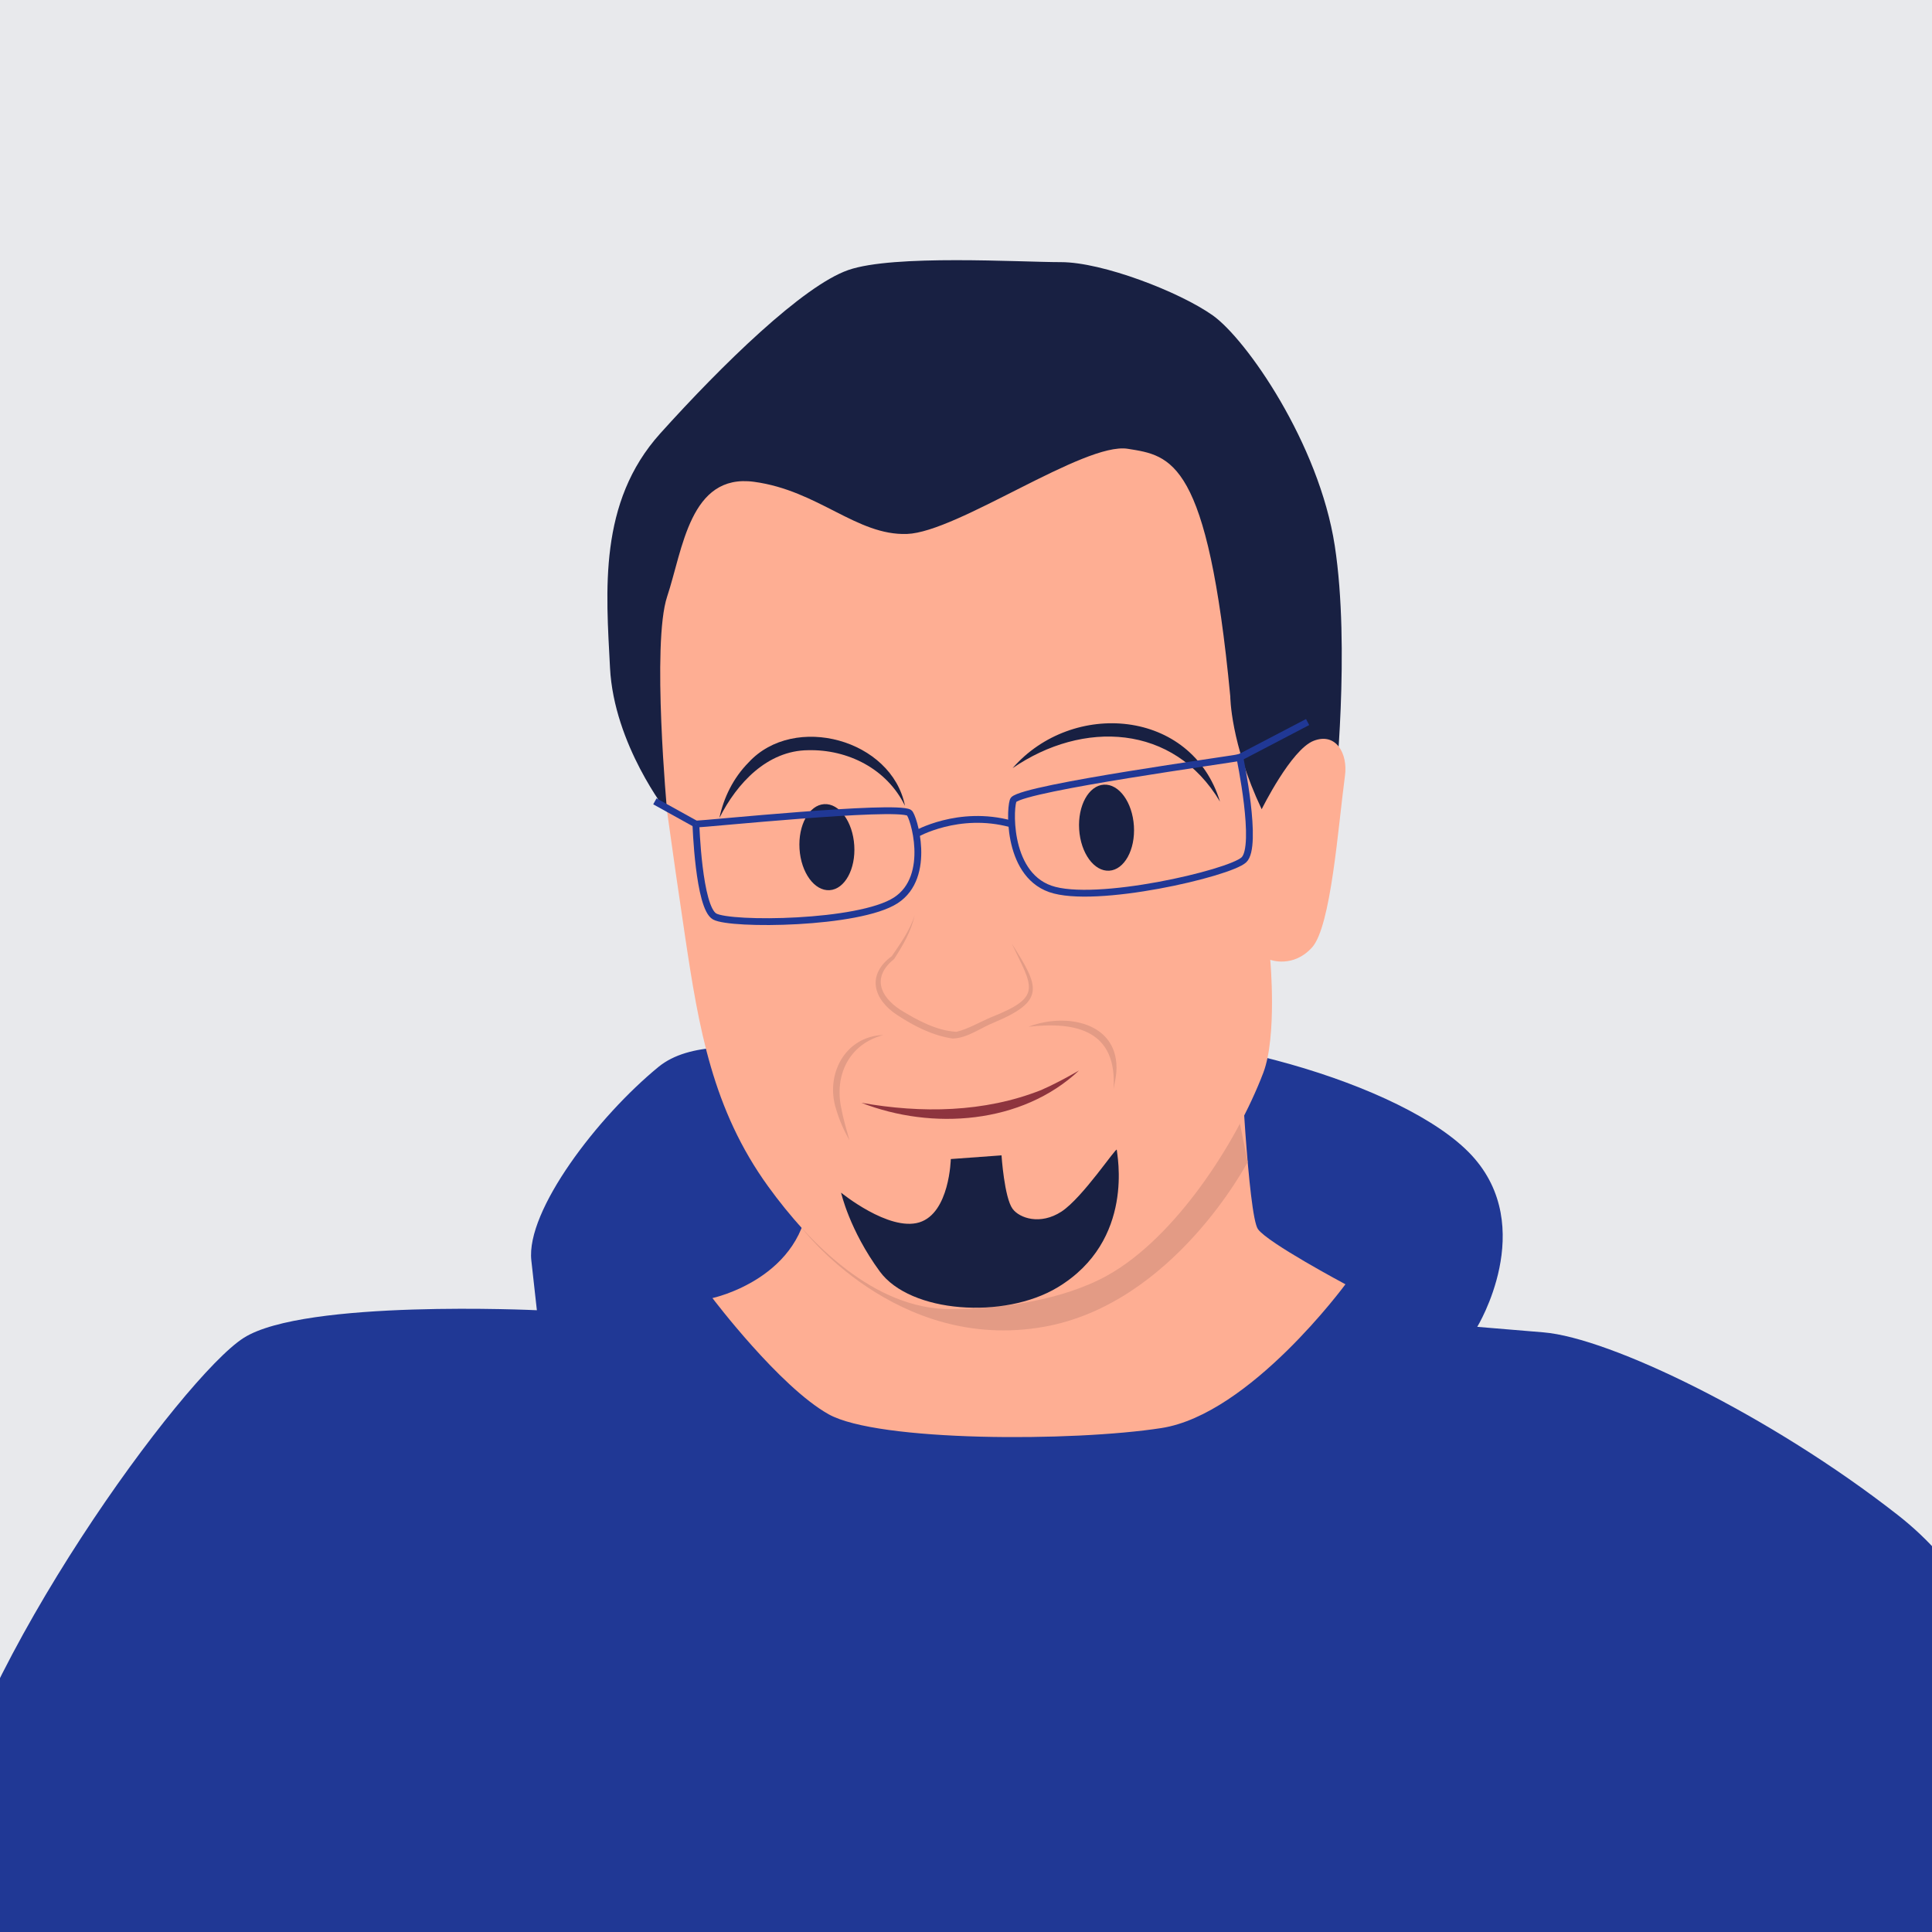 <?xml version="1.0" encoding="UTF-8"?><svg xmlns="http://www.w3.org/2000/svg" xmlns:xlink="http://www.w3.org/1999/xlink" viewBox="0 0 141.732 141.732"><defs><style>.cls-1,.cls-2{fill:none;}.cls-3{clip-path:url(#clippath);}.cls-4{fill:#e8e9ec;}.cls-5{fill:#feae93;}.cls-6{fill:#8e343e;}.cls-7{fill:#e39b85;}.cls-8{fill:#203895;}.cls-9{fill:#182042;}.cls-10{fill:#593e3b;}.cls-2{stroke:#203895;stroke-miterlimit:10;stroke-width:.5px;}</style><clipPath id="clippath"><rect class="cls-1" x="-.327" width="142.385" height="141.732"/></clipPath></defs><g id="Calque_2"><rect class="cls-4" x="-.327" width="142.385" height="141.732"/></g><g id="Calque_1"><path class="cls-10" d="m89.431,40.81l-.373.473c-.123.155-.256.3-.372.458-.129.147-.242.305-.354.462-.108.159-.217.32-.273.517-.07-.432.202-.814.432-1.135.271-.305.561-.598.939-.774Z"/><g class="cls-3"><path class="cls-8" d="m64.545,79.076s-11.768-4.464-16.232-.812c-4.464,3.652-9.739,10.551-9.334,14.203l.406,3.652s-17.044-.812-21.508,2.029S-2.008,122.092-4.443,135.078c0,0-.172.85,1.045,8.966l153.974-.85c-2.435-14.203-2.029-24.754-11.363-32.059-9.334-7.305-21.102-12.986-25.972-13.392l-4.87-.406s4.464-7.305-.406-12.58-20.696-9.739-30.03-8.522-13.392,2.841-13.392,2.841Z"/><path class="cls-5" d="m90.984,76.878s.578,12.28,1.3,13.292,6.418,4.045,6.418,4.045c0,0-6.996,9.535-13.497,10.547-6.501,1.011-20.805,1.011-24.416-1.011s-8.524-8.524-8.524-8.524c0,0,6.79-1.445,7.079-7.657s31.64-10.691,31.64-10.691Z"/><path class="cls-7" d="m58.8,90.06s6.917,9.197,17.78,7.275c9.531-1.687,14.951-12.097,14.951-12.097l-2.241-11.042-30.491,15.865Z"/><path class="cls-9" d="m48.943,59.572s-3.903-4.943-4.192-10.578-.872-12.136,3.682-17.193c4.553-5.057,10.477-10.836,13.8-11.992s12.569-.578,15.603-.578,8.669,2.167,11.125,3.901,7.802,9.391,8.958,16.904c1.156,7.513,0,18.204,0,18.204l-14.159,11.27-34.817-9.939Z"/><path class="cls-5" d="m48.943,59.572s-1.148-12.368,0-15.811,1.658-9.053,6.375-8.415,7.523,3.953,11.22,3.825,13.005-6.758,16.193-6.248,5.865.765,7.523,18.169c0,0,.008,3.429,2.303,8.274,0,0,2.16-4.385,3.817-5.022,1.658-.638,2.508.969,2.295,2.55-.504,3.742-1.02,11.081-2.423,12.617-1.403,1.536-3.06.899-3.06.899,0,0,.51,5.61-.51,8.288-1.973,5.18-6.474,12.103-11.429,14.864-3.259,1.815-7.848,2.477-11.521,2.477-5.584,0-10.319-4.782-13.371-8.998-4.088-5.647-5.093-11.64-6.097-18.34-.456-3.04-.894-6.083-1.315-9.128Z"/><path class="cls-9" d="m74.284,56.352c4.375-5.026,13.127-4.369,15.214,2.453-3.404-5.713-10.063-5.991-15.214-2.453h0Z"/><path class="cls-9" d="m66.387,59.109c-1.329-2.715-4.194-4.143-7.104-4.074-2.987.026-5.216,2.406-6.506,4.968.31-1.488,1.018-2.935,2.139-4.069,3.353-3.647,10.506-1.689,11.472,3.176h0Z"/><path class="cls-7" d="m64.798,75.931c-2.515.663-3.608,2.948-3.076,5.391.142.776.375,1.535.591,2.319-.409-.705-.73-1.451-.966-2.236-.836-2.535.622-5.383,3.452-5.474h0Z"/><path class="cls-7" d="m75.451,75.322c2.784-1.072,6.716-.311,6.443,3.36-.043.409-.122.812-.203,1.205.269-4.232-2.651-4.973-6.239-4.565h0Z"/><path class="cls-6" d="m63.192,80.902c4.398.777,9.01.72,13.194-.938.933-.408,1.887-.923,2.768-1.43-4.181,3.93-10.774,4.398-15.962,2.367h0Z"/><ellipse class="cls-9" cx="60.661" cy="62.148" rx="2.012" ry="3.162" transform="translate(-3.805 3.956) rotate(-3.622)"/><path class="cls-7" d="m74.233,69.235c2.008,3.171,2.502,4.183-1.347,5.792-.953.383-1.902,1.12-2.989,1.162-1.487-.218-2.847-.914-4.097-1.738-1.731-1.14-2.252-2.94-.378-4.306.537-.79,1.367-1.934,1.674-3.005-.237,1.165-.866,2.223-1.503,3.215-1.607,1.284-1.09,2.717.465,3.73,1.215.75,2.66,1.534,4.112,1.609.866-.214,1.674-.701,2.528-1.065,3.813-1.507,3.065-2.164,1.534-5.393h0Z"/><ellipse class="cls-9" cx="81.176" cy="60.719" rx="2.012" ry="3.162" transform="translate(-3.674 5.249) rotate(-3.622)"/><path class="cls-9" d="m69.752,85.028l3.72-.271s.203,3.094.812,3.923c.502.683,2.029,1.217,3.585.203,1.556-1.015,4.058-4.802,4.058-4.532s1.387,6.645-4.346,10.094c-3.924,2.362-10.805,1.877-13.037-1.167-2.232-3.044-2.841-5.783-2.841-5.783,0,0,3.5,2.858,5.732,2.181s2.316-4.65,2.316-4.65Z"/><path class="cls-2" d="m51.051,60.455c.59,0,14.62-1.438,15.644-.831.295.175,1.722,4.68-.984,6.43-2.706,1.75-12.102,1.837-13.282,1.181-1.181-.656-1.377-6.78-1.377-6.78Z"/><path class="cls-2" d="m90.956,55.567c-.618.15-15.677,2.196-16.593,3.097-.264.26-.603,5.381,2.678,6.542s13.142-1.134,14.21-2.127c1.068-.993-.296-7.511-.296-7.511Z"/><path class="cls-2" d="m67.17,61.199s3.145-1.814,7.004-.756"/><line class="cls-2" x1="90.956" y1="55.567" x2="95.927" y2="52.969"/><line class="cls-2" x1="51.051" y1="60.455" x2="48.042" y2="58.786"/></g></g></svg>